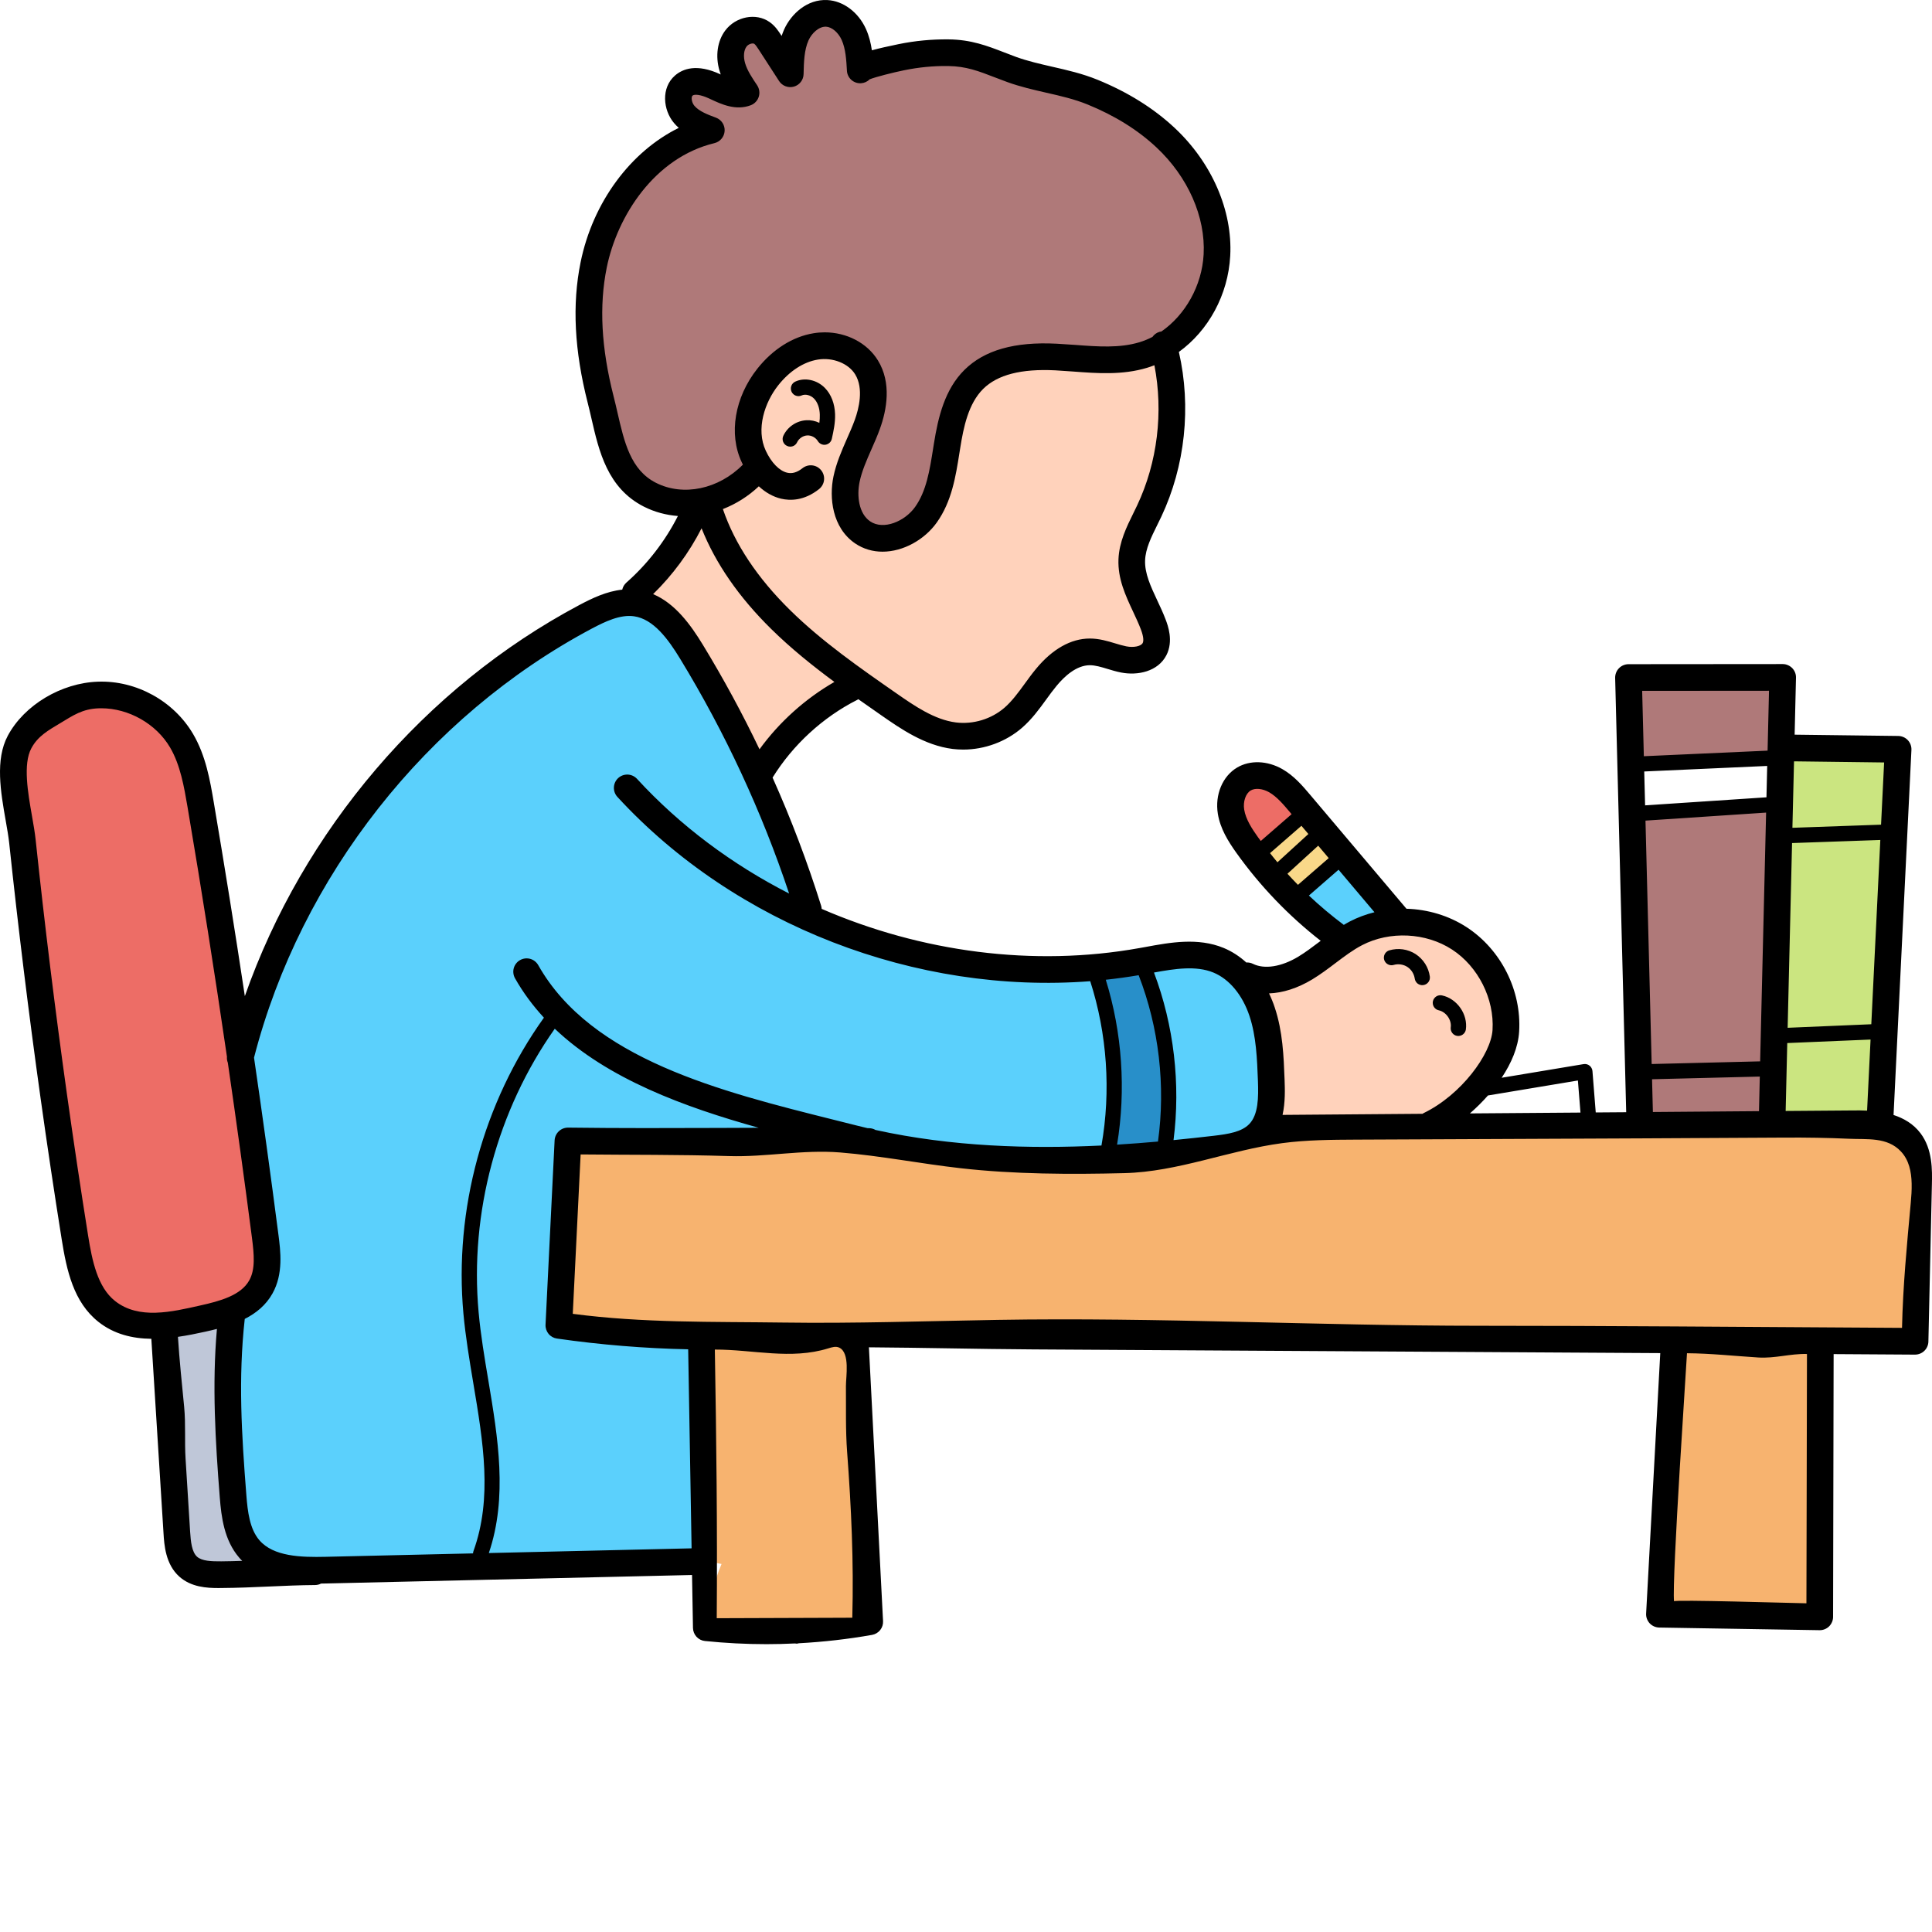 <svg width="60" height="60" viewBox="0 0 60 60" fill="none" xmlns="http://www.w3.org/2000/svg">
<g clip-path="url(#clip0_1866_447)">
<path d="M34.341 35.489L34.27 35.924L34.709 35.897C35.115 35.873 35.533 35.842 35.989 35.802L36.268 35.777L36.307 35.5C36.558 33.696 36.345 31.857 35.688 30.158L35.584 29.891L35.301 29.938C34.947 29.998 34.62 30.043 34.302 30.076L33.875 30.119L34.002 30.529C34.498 32.125 34.615 33.84 34.341 35.489V35.489Z" fill="#288FC9"/>
<path d="M40.124 27.801L40.406 28.068C40.759 28.401 41.131 28.713 41.52 29.005L41.71 29.146L41.913 29.025C41.967 28.992 42.022 28.96 42.079 28.93C42.288 28.821 42.52 28.734 42.77 28.671L43.316 28.533L41.606 26.511L40.124 27.801ZM39.135 31.439C38.885 30.69 38.404 30.122 37.818 29.881C37.56 29.774 37.27 29.722 36.93 29.722C36.55 29.722 36.166 29.786 35.773 29.857L35.357 29.932L35.507 30.327C36.109 31.923 36.312 33.665 36.094 35.364L36.038 35.801L36.477 35.758C36.852 35.721 37.252 35.678 37.737 35.622C38.246 35.563 38.73 35.482 39.049 35.152C39.426 34.76 39.437 34.148 39.415 33.543C39.389 32.841 39.361 32.115 39.135 31.439ZM34.106 30.101L33.829 30.122C33.399 30.155 32.96 30.172 32.525 30.172H32.524C27.584 30.172 22.69 28.056 19.431 24.511C19.425 24.505 19.421 24.498 19.418 24.491C19.415 24.483 19.414 24.475 19.415 24.466C19.415 24.45 19.422 24.435 19.433 24.424C19.445 24.413 19.461 24.406 19.477 24.406C19.485 24.406 19.494 24.408 19.502 24.412C19.51 24.415 19.517 24.42 19.523 24.427C20.873 25.895 22.496 27.119 24.346 28.063L25.111 28.454L24.839 27.639C23.98 25.064 22.833 22.595 21.421 20.277C21.01 19.601 20.487 18.895 19.736 18.791C19.671 18.782 19.606 18.777 19.54 18.777C19.067 18.777 18.607 19.001 18.213 19.211C13.006 21.979 9.019 27.043 7.547 32.759L7.529 32.827L7.54 32.897C7.809 34.748 8.064 36.594 8.296 38.383C8.359 38.876 8.439 39.49 8.154 39.998C8.006 40.265 7.772 40.477 7.439 40.648L7.27 40.734L7.25 40.922C7.04 42.81 7.148 44.549 7.299 46.462C7.343 47.035 7.417 47.63 7.783 48.058C8.271 48.63 9.124 48.704 9.812 48.704C9.917 48.704 10.021 48.702 10.123 48.7L14.697 48.594L14.718 48.593L21.834 48.429L21.715 41.56L21.377 41.553C20.02 41.523 18.663 41.413 17.345 41.223C17.329 41.221 17.315 41.213 17.305 41.201C17.295 41.189 17.29 41.174 17.291 41.158L17.574 35.431C17.575 35.415 17.582 35.4 17.593 35.389C17.605 35.378 17.62 35.372 17.637 35.372C18.401 35.381 19.218 35.386 20.134 35.386C20.876 35.386 21.601 35.383 22.313 35.38L23.561 35.376L23.654 34.687C21.653 34.128 19.141 33.283 17.469 31.693L17.307 31.538L17.149 31.367C16.812 31.002 16.526 30.612 16.298 30.208C16.294 30.201 16.291 30.193 16.29 30.185C16.289 30.177 16.29 30.169 16.292 30.161C16.294 30.153 16.298 30.145 16.303 30.139C16.308 30.133 16.315 30.128 16.322 30.124C16.336 30.115 16.353 30.113 16.369 30.118C16.386 30.122 16.399 30.133 16.407 30.147C18.13 33.197 22.218 34.219 25.825 35.121C25.825 35.121 26.381 35.26 26.528 35.298C26.641 35.326 26.752 35.353 26.864 35.379L26.904 35.388H26.965L26.978 35.389H26.991C26.995 35.389 27.004 35.392 27.016 35.398L27.061 35.424L27.112 35.435C28.743 35.795 30.495 35.97 32.469 35.97C33.032 35.97 33.622 35.955 34.222 35.926L34.503 35.912L34.551 35.635C34.861 33.875 34.737 32.066 34.191 30.364L34.106 30.101Z" fill="#5BD0FC"/>
<path d="M55.309 25.843H55.308L55.155 32.287H55.156L55.094 34.857C55.094 34.857 57.638 34.837 57.687 34.837C57.772 34.837 57.865 34.838 57.964 34.843L58.316 34.861L58.448 32.147H58.449L58.752 25.952L58.88 23.333L55.37 23.289L55.309 25.843Z" fill="#CBE580"/>
<path d="M50.708 23.852L55.238 23.648L55.298 21.099L50.639 21.104L50.708 23.852ZM50.946 33.173H50.946L50.989 34.887L54.969 34.857L55.007 33.314H55.007L55.208 24.86L50.743 25.155L50.946 33.173ZM33.364 11.062C33.705 11.087 34.025 11.111 34.349 11.111C34.794 11.111 35.155 11.065 35.487 10.964C35.648 10.916 35.804 10.852 35.954 10.774L36.029 10.735L36.078 10.665C36.09 10.649 36.1 10.645 36.1 10.645L36.197 10.632L36.267 10.583C37.114 9.999 37.675 8.977 37.731 7.917C37.798 6.651 37.209 5.306 36.154 4.319C35.546 3.75 34.79 3.279 33.907 2.918C33.476 2.743 33.038 2.642 32.571 2.535C32.185 2.448 31.787 2.358 31.402 2.217C31.269 2.169 31.137 2.118 31.006 2.067C30.502 1.873 30.067 1.706 29.46 1.699C29.423 1.699 29.386 1.698 29.349 1.698C28.909 1.698 28.455 1.745 28.002 1.838C27.681 1.904 27.096 2.048 26.878 2.136L26.81 2.163L26.758 2.216C26.748 2.226 26.735 2.232 26.721 2.233C26.717 2.233 26.714 2.233 26.709 2.233C26.694 2.232 26.68 2.225 26.67 2.214C26.66 2.203 26.654 2.188 26.653 2.173L26.633 1.842H26.629C26.607 1.588 26.564 1.328 26.46 1.097C26.298 0.737 25.989 0.494 25.666 0.477L25.641 0.477C25.247 0.477 24.929 0.795 24.788 1.11C24.624 1.476 24.614 1.907 24.605 2.292C24.605 2.308 24.598 2.324 24.586 2.335C24.575 2.347 24.559 2.353 24.543 2.353C24.532 2.353 24.522 2.351 24.513 2.346C24.504 2.341 24.496 2.334 24.49 2.325L23.846 1.33C23.772 1.217 23.713 1.133 23.626 1.073C23.555 1.024 23.469 0.998 23.376 0.998C23.196 0.998 23.01 1.091 22.906 1.232C22.75 1.438 22.711 1.746 22.802 2.056C22.885 2.346 23.065 2.611 23.221 2.843C23.227 2.851 23.23 2.86 23.232 2.869C23.233 2.879 23.232 2.888 23.229 2.897C23.227 2.906 23.222 2.915 23.215 2.922C23.209 2.929 23.201 2.934 23.192 2.938C23.113 2.969 23.028 2.984 22.942 2.983C22.691 2.983 22.427 2.859 22.214 2.759L22.171 2.739C21.964 2.642 21.771 2.59 21.613 2.59C21.476 2.59 21.363 2.628 21.277 2.703C21.053 2.898 21.106 3.284 21.295 3.509C21.5 3.755 21.824 3.875 22.113 3.982C22.125 3.987 22.136 3.995 22.143 4.006C22.151 4.017 22.154 4.03 22.154 4.044C22.153 4.057 22.148 4.07 22.139 4.081C22.131 4.091 22.119 4.098 22.105 4.102C20.099 4.584 18.848 6.527 18.499 8.238C18.247 9.477 18.318 10.837 18.716 12.394C18.757 12.558 18.796 12.725 18.834 12.894C19.053 13.847 19.279 14.833 20.212 15.308C20.542 15.475 20.904 15.559 21.288 15.559C22.026 15.559 22.767 15.238 23.322 14.676L23.502 14.494L23.383 14.267C23.371 14.244 23.36 14.221 23.35 14.198C22.998 13.447 23.173 12.454 23.795 11.668C24.221 11.132 24.764 10.786 25.325 10.694C25.42 10.679 25.515 10.671 25.611 10.672C26.18 10.672 26.698 10.941 26.965 11.376C27.323 11.958 27.179 12.687 26.995 13.197C26.922 13.404 26.831 13.609 26.744 13.808L26.731 13.835C26.575 14.191 26.428 14.528 26.351 14.896C26.245 15.405 26.305 16.126 26.824 16.48C26.992 16.594 27.196 16.654 27.414 16.654C27.886 16.654 28.405 16.371 28.704 15.949C29.105 15.387 29.213 14.703 29.327 13.98L29.351 13.835C29.474 13.06 29.663 12.269 30.198 11.739C30.689 11.252 31.421 11.015 32.435 11.015C32.552 11.015 32.673 11.018 32.798 11.024C32.985 11.034 33.172 11.048 33.364 11.062Z" fill="#AF7979"/>
<path d="M45.286 29.196C44.796 28.877 44.187 28.701 43.571 28.701C43.062 28.701 42.566 28.819 42.138 29.042C41.834 29.199 41.567 29.401 41.283 29.614L41.261 29.631C41.042 29.797 40.815 29.969 40.57 30.117C40.175 30.355 39.77 30.488 39.397 30.502L38.855 30.521L39.094 31.008C39.156 31.135 39.21 31.266 39.255 31.4C39.488 32.102 39.515 32.837 39.541 33.554C39.551 33.826 39.564 34.199 39.487 34.549L39.392 34.98L44.266 34.942L44.343 34.901C44.357 34.893 44.37 34.885 44.378 34.879C45.557 34.301 46.642 32.965 46.701 32.012C46.77 30.923 46.202 29.791 45.286 29.196ZM24.29 19.201C25.305 20.2 26.494 21.026 27.644 21.825C28.227 22.231 28.889 22.691 29.642 22.787C29.733 22.798 29.825 22.803 29.917 22.803C30.468 22.803 31.018 22.6 31.427 22.244C31.689 22.015 31.89 21.739 32.106 21.443C32.216 21.291 32.325 21.142 32.443 20.998C32.882 20.466 33.366 20.184 33.847 20.183C34.082 20.183 34.307 20.251 34.53 20.319L34.552 20.325C34.67 20.36 34.791 20.397 34.91 20.419C34.99 20.435 35.071 20.443 35.152 20.443C35.461 20.443 35.696 20.33 35.799 20.131C35.889 19.956 35.875 19.73 35.757 19.42C35.688 19.239 35.607 19.062 35.508 18.853C35.28 18.365 35.065 17.905 35.085 17.383C35.103 16.925 35.309 16.506 35.511 16.095C35.552 16.013 35.592 15.931 35.632 15.847C36.294 14.444 36.494 12.821 36.195 11.277L36.114 10.86L35.72 11.017C35.653 11.043 35.586 11.067 35.522 11.087C35.178 11.19 34.806 11.239 34.348 11.239C34.018 11.239 33.68 11.214 33.351 11.189C33.164 11.174 32.978 11.162 32.791 11.152C32.673 11.146 32.555 11.143 32.437 11.143C31.455 11.143 30.752 11.367 30.285 11.83C29.749 12.361 29.585 13.155 29.473 13.855L29.45 14.001C29.339 14.706 29.224 15.435 28.806 16.025C28.481 16.478 27.919 16.783 27.408 16.783C27.165 16.783 26.945 16.717 26.753 16.586C26.223 16.224 26.124 15.517 26.208 14.976C26.214 14.94 26.22 14.905 26.227 14.872C26.308 14.489 26.466 14.127 26.622 13.771C26.723 13.545 26.805 13.356 26.877 13.157C27.02 12.762 27.207 12.014 26.856 11.444C26.617 11.053 26.124 10.801 25.598 10.801C25.513 10.801 25.428 10.808 25.344 10.821C24.815 10.906 24.299 11.236 23.893 11.748C23.407 12.361 23.085 13.341 23.462 14.149C23.684 14.622 24.013 14.941 24.364 15.025C24.425 15.039 24.486 15.046 24.547 15.046C24.749 15.046 24.948 14.969 25.139 14.818C25.15 14.808 25.164 14.803 25.179 14.804C25.188 14.803 25.197 14.805 25.206 14.809C25.214 14.813 25.221 14.819 25.227 14.827C25.241 14.844 25.242 14.862 25.241 14.875C25.24 14.883 25.237 14.891 25.233 14.898C25.229 14.905 25.224 14.911 25.218 14.916C25.004 15.085 24.78 15.171 24.551 15.171C24.479 15.171 24.407 15.162 24.335 15.145C24.152 15.103 23.969 15 23.805 14.848L23.564 14.625L23.325 14.85C23.034 15.124 22.694 15.339 22.321 15.485L22.008 15.607L22.116 15.926C22.503 17.061 23.235 18.163 24.29 19.201Z" fill="#FFD2BB"/>
<path d="M21.528 20.21C22.162 21.25 22.743 22.321 23.268 23.42L23.523 23.952L23.87 23.475C24.459 22.666 25.225 21.976 26.086 21.481L26.552 21.214L26.12 20.894C25.332 20.311 24.722 19.8 24.2 19.288C23.23 18.332 22.528 17.319 22.112 16.276L21.825 15.555L21.473 16.246C21.103 16.971 20.618 17.631 20.035 18.199L19.656 18.569L20.144 18.775C20.748 19.029 21.183 19.643 21.528 20.21Z" fill="#FFD2BB"/>
<path d="M59.244 35.411L59.29 35.363L59.195 35.318L59.132 35.196L59.07 35.259L58.847 35.154C58.485 34.984 58.031 34.961 57.634 34.961L51.199 35.011L49.129 35.027L49.099 35.027H49.1L46.293 35.049V35.05L43.701 35.069L43.702 35.069L39.452 35.103L39.445 35.102H39.261L39.156 35.221L39.141 35.238C38.957 35.427 38.716 35.556 38.382 35.64L38.051 35.724L38.037 35.708L37.849 35.734C37.819 35.738 37.789 35.741 37.754 35.745C36.895 35.845 36.117 35.922 35.377 35.978L35.102 35.998L35.102 35.997L34.865 36.012C34.005 36.068 33.222 36.095 32.472 36.095C30.427 36.095 28.613 35.907 26.927 35.52L26.888 35.511H26.849L26.849 35.51L26.227 35.505C25.794 35.502 25.369 35.501 24.948 35.5L24.949 35.5H24.095C23.493 35.5 22.901 35.502 22.318 35.504L21.991 35.506H21.123L21.127 35.508C20.863 35.509 20.599 35.51 20.331 35.51C19.977 35.51 19.62 35.509 19.257 35.508L18.924 35.507L18.713 35.505C18.512 35.504 18.311 35.502 18.11 35.5L17.698 35.496L17.62 37.099L17.619 37.098L17.422 41.107L17.743 41.15C19.19 41.34 20.648 41.436 22.108 41.436C22.543 41.436 22.984 41.427 23.417 41.41C24.265 41.377 25.17 41.362 26.262 41.362C26.399 41.362 26.78 41.363 26.78 41.363L26.783 41.36L27.511 41.368C28.176 41.375 28.838 41.386 29.493 41.396L29.727 41.4C30.506 41.412 31.311 41.424 32.098 41.429L36.689 41.456L36.688 41.455L45.055 41.505H45.054L47.504 41.519V41.52L59.415 41.59L59.46 39.544V39.543L59.465 39.333L59.467 39.258L59.49 38.141L59.521 36.769C59.531 36.352 59.526 35.952 59.358 35.63L59.244 35.411ZM54.451 41.686L52.702 41.675L52.703 41.676L52.058 41.672L51.759 47.189L51.602 50.068L53.398 50.098V50.097L54.291 50.112L54.291 50.113L54.726 50.12L55.019 50.125L55.018 50.125L56.452 50.148L56.46 46.714H56.46L56.47 41.698L54.451 41.686ZM21.844 41.56L21.963 48.483L22.408 48.571C22.152 49.173 22.049 49.713 22.097 50.212L22.125 50.506L22.42 50.529C22.869 50.563 23.331 50.58 23.793 50.58C23.899 50.58 24.006 50.579 24.113 50.578L24.382 50.573L24.382 50.575L24.43 50.572L24.594 50.57L24.592 50.565L24.623 50.563C24.948 50.548 25.247 50.527 25.537 50.5L25.669 50.488L25.669 50.49L25.743 50.48L25.898 50.466L25.898 50.462L26.016 50.447C26.233 50.421 26.435 50.394 26.632 50.364L26.947 50.317L26.784 47.166H26.783L26.49 41.488H26.156C25.895 41.488 25.635 41.489 25.374 41.491L25.107 41.494L25.106 41.493L25.024 41.495L24.873 41.496L24.873 41.497H24.865C24.523 41.503 24.184 41.511 23.845 41.522L23.554 41.531L23.553 41.53L23.396 41.536L23.316 41.539V41.539C22.975 41.551 22.61 41.558 22.2 41.559L21.844 41.56Z" fill="#F7B36F"/>
<path d="M39.584 24.299C39.413 24.202 39.22 24.149 39.043 24.149C38.9 24.149 38.768 24.183 38.661 24.246C38.379 24.412 38.225 24.803 38.289 25.196C38.35 25.577 38.574 25.916 38.778 26.204C38.794 26.227 38.811 26.249 38.828 26.272C38.84 26.288 38.853 26.304 38.865 26.321L39.089 26.638L40.604 25.32L40.319 24.99C40.112 24.745 39.879 24.468 39.584 24.299ZM7.42 32.952L7.414 32.913L7.399 32.875C7.396 32.867 7.394 32.858 7.395 32.849L7.398 32.808L7.393 32.766C7.013 30.172 6.605 27.582 6.167 24.997C6.058 24.359 5.935 23.635 5.58 23.034C5.084 22.19 4.126 21.645 3.142 21.645L3.057 21.646C2.619 21.66 2.144 21.801 1.718 22.041L1.708 21.973L1.231 22.381C0.987 22.589 0.795 22.822 0.659 23.074C0.341 23.67 0.508 24.627 0.644 25.405C0.689 25.666 0.732 25.911 0.756 26.127C1.191 30.238 1.734 34.338 2.385 38.422C2.522 39.285 2.71 40.171 3.349 40.678C3.607 40.881 3.927 41.013 4.301 41.069L4.538 41.104L4.538 41.107L4.553 41.106L4.775 41.139L4.77 41.101L4.845 41.099C5.329 41.087 5.836 40.988 6.268 40.892C6.985 40.734 7.713 40.53 8.043 39.938C8.287 39.503 8.245 38.984 8.17 38.398C7.934 36.581 7.684 34.765 7.42 32.952V32.952Z" fill="#ED6D66"/>
<path d="M39.552 27.179L39.641 27.285L39.645 27.281L39.726 27.371C39.836 27.49 39.947 27.607 40.06 27.723L40.292 27.962L41.759 26.684L40.974 25.755L40.973 25.756L40.461 25.145L38.961 26.448L39.18 26.725C39.255 26.819 39.328 26.912 39.405 27.003L39.493 27.109L39.49 27.111L39.552 27.179Z" fill="#F9D889"/>
<path d="M7.69 48.139C7.301 47.684 7.221 47.039 7.176 46.471C7.098 45.478 7.041 44.645 7.02 43.809L7.014 43.579L7.012 43.338C7.009 43.081 7.011 42.839 7.016 42.6L7.022 42.343L7.033 42.126C7.045 41.855 7.064 41.577 7.088 41.3L7.131 40.805L6.649 40.929C6.533 40.959 6.417 40.987 6.3 41.013C5.976 41.084 5.715 41.134 5.477 41.168L5.156 41.213L5.246 42.682H5.248L5.306 43.601L5.554 47.584C5.578 47.972 5.624 48.371 5.888 48.608C6.129 48.821 6.488 48.839 6.806 48.839H6.874C7.102 48.837 7.326 48.831 7.534 48.825L8.345 48.799L7.772 48.224C7.744 48.198 7.717 48.171 7.69 48.139V48.139Z" fill="#BFC7D8"/>
<path d="M59.644 35.195C59.421 34.9 59.12 34.729 58.806 34.627L59.361 23.29C59.364 23.235 59.355 23.179 59.336 23.127C59.317 23.075 59.287 23.027 59.249 22.986C59.211 22.946 59.165 22.913 59.114 22.891C59.063 22.869 59.008 22.857 58.953 22.856L55.734 22.816L55.776 21.047C55.778 20.992 55.768 20.937 55.748 20.886C55.728 20.834 55.697 20.788 55.659 20.748C55.62 20.709 55.574 20.677 55.523 20.656C55.472 20.634 55.418 20.623 55.362 20.623H55.362L50.574 20.627C50.519 20.627 50.464 20.639 50.413 20.66C50.362 20.682 50.316 20.713 50.278 20.753C50.239 20.792 50.209 20.839 50.189 20.891C50.169 20.942 50.159 20.997 50.16 21.052L50.503 34.541L49.557 34.548L49.455 33.262C49.452 33.229 49.443 33.197 49.427 33.169C49.412 33.139 49.39 33.114 49.364 33.094C49.339 33.074 49.309 33.059 49.277 33.051C49.245 33.043 49.212 33.042 49.18 33.047L46.635 33.471C46.939 33.016 47.148 32.524 47.178 32.041C47.258 30.765 46.618 29.491 45.547 28.794C44.99 28.432 44.336 28.241 43.679 28.222L40.687 24.682C40.454 24.407 40.191 24.095 39.824 23.885C39.359 23.62 38.822 23.6 38.423 23.835C37.968 24.102 37.726 24.679 37.821 25.272C37.895 25.732 38.14 26.125 38.393 26.481C39.131 27.515 40.014 28.437 41.016 29.218C41.002 29.228 40.988 29.239 40.974 29.249C40.753 29.416 40.544 29.574 40.323 29.708C39.797 30.026 39.269 30.11 38.91 29.932C38.847 29.901 38.776 29.887 38.705 29.891C38.493 29.698 38.255 29.544 38.001 29.439C37.203 29.11 36.339 29.268 35.577 29.409L35.393 29.442C32.089 30.036 28.61 29.566 25.518 28.226C25.516 28.193 25.51 28.16 25.501 28.128C25.076 26.774 24.573 25.445 23.993 24.149C24.626 23.129 25.554 22.275 26.624 21.734C26.635 21.728 26.644 21.72 26.655 21.714C26.893 21.882 27.132 22.05 27.372 22.216C27.97 22.632 28.714 23.149 29.583 23.259C29.693 23.272 29.803 23.279 29.914 23.279C30.576 23.279 31.24 23.036 31.74 22.602C32.044 22.338 32.272 22.025 32.492 21.722C32.6 21.573 32.702 21.433 32.812 21.301C33.053 21.008 33.427 20.66 33.845 20.659H33.847C34.013 20.659 34.197 20.714 34.392 20.773C34.527 20.814 34.668 20.857 34.819 20.886C35.328 20.986 35.96 20.859 36.223 20.349C36.452 19.905 36.265 19.413 36.204 19.251C36.126 19.043 36.032 18.843 35.941 18.649C35.738 18.216 35.546 17.806 35.562 17.4C35.576 17.041 35.752 16.683 35.939 16.305C35.981 16.22 36.023 16.135 36.064 16.049C36.807 14.475 37.001 12.629 36.611 10.93C37.524 10.271 38.142 9.16 38.206 7.943C38.281 6.539 37.636 5.054 36.48 3.972C35.828 3.362 35.023 2.86 34.087 2.478C33.618 2.286 33.139 2.177 32.677 2.072C32.287 1.982 31.918 1.898 31.562 1.77C31.43 1.722 31.305 1.673 31.184 1.626C30.658 1.423 30.162 1.231 29.462 1.223C28.939 1.217 28.418 1.266 27.906 1.371C27.576 1.439 27.301 1.5 27.077 1.562C27.045 1.343 26.991 1.119 26.894 0.902C26.659 0.38 26.189 0.027 25.695 0.002C25.067 -0.033 24.567 0.437 24.352 0.915C24.323 0.982 24.297 1.049 24.274 1.116L24.255 1.087C24.178 0.968 24.072 0.804 23.9 0.684C23.48 0.389 22.849 0.511 22.521 0.95C22.279 1.274 22.212 1.738 22.343 2.19C22.355 2.232 22.369 2.273 22.383 2.313L22.373 2.308C21.636 1.965 21.199 2.139 20.962 2.346C20.524 2.728 20.592 3.415 20.929 3.817C20.976 3.873 21.027 3.925 21.08 3.971C19.586 4.706 18.411 6.277 18.031 8.144C17.764 9.456 17.837 10.886 18.253 12.515C18.294 12.674 18.331 12.837 18.369 13.001C18.601 14.012 18.864 15.159 19.996 15.734C20.328 15.902 20.687 15.997 21.053 16.025C20.656 16.806 20.109 17.515 19.453 18.093C19.388 18.151 19.343 18.227 19.324 18.312C18.836 18.363 18.387 18.58 17.991 18.79C13.185 21.344 9.406 25.8 7.604 30.936C7.301 28.927 6.979 26.921 6.639 24.917C6.524 24.238 6.393 23.469 5.995 22.792C5.391 21.767 4.231 21.129 3.045 21.17C1.903 21.207 0.751 21.897 0.242 22.849C-0.155 23.592 0.021 24.597 0.177 25.484C0.222 25.737 0.263 25.976 0.285 26.176C0.565 28.817 0.889 31.453 1.257 34.083C1.463 35.556 1.683 37.027 1.917 38.495C2.07 39.452 2.283 40.438 3.056 41.051C3.542 41.436 4.112 41.57 4.7 41.578L5.078 47.614C5.1 47.975 5.138 48.58 5.571 48.965C5.94 49.293 6.427 49.318 6.782 49.318C6.815 49.318 6.847 49.318 6.878 49.317C7.376 49.314 7.87 49.292 8.347 49.271C8.817 49.25 9.303 49.228 9.787 49.225C9.851 49.224 9.914 49.209 9.97 49.179L10.136 49.176L21.492 48.913L21.521 50.558C21.523 50.659 21.562 50.757 21.63 50.831C21.699 50.906 21.792 50.953 21.893 50.963C22.529 51.028 23.168 51.061 23.806 51.061C24.1 51.061 24.395 51.053 24.689 51.039C24.705 51.043 24.721 51.045 24.738 51.045C24.762 51.045 24.785 51.04 24.809 51.033C25.57 50.992 26.33 50.906 27.083 50.773C27.182 50.755 27.272 50.702 27.335 50.623C27.398 50.544 27.43 50.445 27.424 50.344L26.985 41.842C27.824 41.848 28.66 41.861 29.484 41.874C30.34 41.888 31.225 41.902 32.095 41.907L51.561 42.022L51.122 50.108C51.115 50.22 51.156 50.33 51.232 50.413C51.27 50.454 51.316 50.486 51.367 50.509C51.418 50.531 51.473 50.544 51.528 50.545L56.507 50.627H56.514C56.622 50.627 56.726 50.585 56.804 50.509C56.843 50.47 56.874 50.424 56.895 50.374C56.917 50.323 56.928 50.269 56.928 50.214L56.945 42.053L59.472 42.069H59.474C59.583 42.068 59.687 42.026 59.764 41.95C59.841 41.875 59.886 41.772 59.888 41.663L59.997 36.78C60.007 36.347 60.021 35.694 59.644 35.195H59.644ZM55.715 23.644L58.513 23.679L58.418 25.611L55.665 25.708L55.715 23.644ZM55.654 26.182L58.395 26.086L58.115 31.809L55.517 31.919L55.654 26.182ZM55.505 32.393L58.092 32.284L57.984 34.492C57.839 34.485 57.694 34.483 57.548 34.486L55.455 34.502L55.505 32.393ZM54.938 21.452L54.894 23.312L51.051 23.485L50.999 21.455L54.938 21.452ZM54.639 32.961C54.636 32.961 54.635 32.961 54.633 32.962L51.294 33.044L51.102 25.485L54.848 25.236L54.663 32.964C54.655 32.963 54.647 32.961 54.639 32.961ZM54.652 33.434L54.627 34.508L51.332 34.534L51.306 33.517L54.644 33.434C54.647 33.434 54.649 33.434 54.652 33.434ZM51.09 25.011L51.063 23.959L54.882 23.787L54.859 24.761L51.09 25.011ZM49.003 33.556L49.083 34.552L45.649 34.578C45.848 34.405 46.036 34.219 46.21 34.021L49.003 33.556ZM39.068 26C38.886 25.745 38.688 25.447 38.639 25.14C38.6 24.894 38.687 24.64 38.842 24.549C38.982 24.466 39.211 24.489 39.414 24.604C39.653 24.741 39.857 24.982 40.054 25.216L40.112 25.285L39.155 26.117C39.127 26.078 39.096 26.04 39.068 26ZM39.672 26.779C39.593 26.686 39.518 26.59 39.442 26.495L40.417 25.646L40.633 25.901L39.672 26.779ZM39.983 27.135L40.938 26.263L41.264 26.649L40.309 27.48C40.198 27.367 40.09 27.252 39.983 27.135ZM40.649 27.812L41.57 27.01L42.685 28.33C42.421 28.396 42.163 28.491 41.918 28.618C41.855 28.651 41.794 28.687 41.733 28.723C41.355 28.44 40.992 28.136 40.649 27.812ZM40.752 30.417C41.009 30.261 41.246 30.083 41.474 29.91C41.753 29.7 42.016 29.501 42.301 29.353C43.16 28.906 44.283 28.96 45.095 29.489C45.907 30.017 46.412 31.022 46.352 31.988C46.305 32.739 45.38 34.002 44.213 34.568C44.2 34.574 44.189 34.583 44.177 34.59L39.831 34.624C39.919 34.227 39.904 33.825 39.894 33.534C39.866 32.795 39.837 32.032 39.588 31.287C39.539 31.138 39.479 30.992 39.411 30.851C39.839 30.836 40.299 30.69 40.752 30.417ZM37.685 30.204C38.178 30.408 38.585 30.898 38.803 31.55C39.014 32.181 39.04 32.885 39.066 33.565C39.085 34.084 39.08 34.614 38.797 34.908C38.56 35.154 38.142 35.22 37.699 35.272C37.295 35.319 36.877 35.365 36.445 35.407C36.668 33.664 36.457 31.846 35.838 30.203C36.484 30.085 37.144 29.981 37.685 30.204ZM35.362 30.286C35.993 31.912 36.202 33.723 35.962 35.452C35.549 35.489 35.125 35.521 34.692 35.548C34.972 33.852 34.851 32.067 34.341 30.427C34.683 30.39 35.023 30.343 35.362 30.286ZM35.315 15.696C35.276 15.777 35.236 15.858 35.197 15.939C34.99 16.358 34.756 16.833 34.735 17.368C34.711 17.975 34.955 18.496 35.191 19C35.279 19.188 35.362 19.366 35.43 19.544C35.526 19.799 35.514 19.916 35.487 19.97C35.434 20.071 35.206 20.118 34.978 20.073C34.868 20.051 34.753 20.017 34.631 19.98C34.399 19.91 34.136 19.83 33.847 19.83H33.843C33.258 19.831 32.68 20.158 32.173 20.774C32.047 20.926 31.933 21.083 31.823 21.235C31.621 21.512 31.43 21.774 31.197 21.977C30.788 22.332 30.224 22.503 29.686 22.436C29.02 22.352 28.396 21.919 27.845 21.536C26.707 20.744 25.531 19.926 24.537 18.948C23.52 17.948 22.819 16.893 22.45 15.81C22.864 15.648 23.243 15.408 23.566 15.103C23.774 15.296 24.009 15.428 24.256 15.487C24.539 15.553 24.973 15.556 25.437 15.189C25.479 15.155 25.515 15.113 25.541 15.066C25.568 15.018 25.585 14.966 25.591 14.912C25.597 14.858 25.593 14.803 25.578 14.751C25.563 14.699 25.538 14.65 25.504 14.607C25.47 14.565 25.428 14.529 25.381 14.502C25.333 14.476 25.281 14.459 25.227 14.453C25.173 14.447 25.118 14.451 25.066 14.466C25.014 14.481 24.965 14.506 24.922 14.54C24.757 14.671 24.601 14.717 24.446 14.68C24.203 14.623 23.954 14.368 23.782 13.998C23.468 13.327 23.75 12.494 24.169 11.965C24.52 11.522 24.958 11.238 25.401 11.167C25.862 11.092 26.349 11.285 26.558 11.626C26.831 12.07 26.669 12.7 26.548 13.035C26.477 13.232 26.392 13.424 26.302 13.627C26.14 13.996 25.972 14.377 25.884 14.798C25.747 15.451 25.842 16.387 26.555 16.875C26.818 17.054 27.112 17.133 27.408 17.133C28.055 17.133 28.714 16.758 29.092 16.228C29.558 15.573 29.68 14.801 29.798 14.054L29.821 13.911C29.924 13.263 30.074 12.534 30.533 12.078C30.979 11.637 31.713 11.448 32.774 11.501C32.957 11.511 33.141 11.525 33.325 11.538C34.08 11.595 34.859 11.653 35.624 11.422C35.701 11.399 35.776 11.372 35.851 11.343C36.133 12.799 35.947 14.357 35.315 15.696V15.696ZM20.371 14.994C19.585 14.596 19.387 13.732 19.177 12.816C19.139 12.646 19.098 12.477 19.056 12.309C18.672 10.805 18.602 9.496 18.843 8.309C19.169 6.707 20.33 4.892 22.188 4.445C22.274 4.424 22.352 4.376 22.408 4.308C22.465 4.24 22.499 4.156 22.504 4.067C22.51 3.979 22.486 3.891 22.438 3.816C22.389 3.742 22.318 3.685 22.235 3.654C21.989 3.563 21.71 3.459 21.564 3.284C21.473 3.176 21.462 3.009 21.507 2.97C21.562 2.922 21.746 2.93 22.023 3.059L22.064 3.078C22.396 3.234 22.85 3.447 23.319 3.267C23.436 3.221 23.526 3.125 23.564 3.005C23.583 2.945 23.588 2.883 23.579 2.821C23.571 2.76 23.548 2.701 23.514 2.649C23.363 2.425 23.207 2.193 23.139 1.959C23.081 1.758 23.098 1.561 23.185 1.445C23.249 1.36 23.382 1.331 23.426 1.362C23.465 1.39 23.518 1.472 23.561 1.537L24.195 2.517C24.243 2.591 24.314 2.648 24.397 2.679C24.48 2.71 24.57 2.714 24.656 2.69C24.741 2.666 24.816 2.615 24.87 2.545C24.925 2.474 24.955 2.389 24.956 2.3C24.965 1.935 24.973 1.558 25.109 1.254C25.208 1.034 25.428 0.821 25.653 0.829C25.834 0.838 26.034 1.008 26.139 1.241C26.263 1.517 26.283 1.862 26.302 2.194V2.195C26.304 2.249 26.318 2.302 26.342 2.352C26.365 2.401 26.398 2.444 26.439 2.481C26.48 2.517 26.527 2.545 26.578 2.563C26.63 2.581 26.684 2.588 26.739 2.585C26.841 2.579 26.937 2.536 27.009 2.463C27.192 2.389 27.743 2.25 28.073 2.183C28.526 2.09 28.991 2.043 29.453 2.051C30.003 2.058 30.393 2.208 30.886 2.399C31.012 2.448 31.143 2.498 31.281 2.548C31.684 2.694 32.095 2.788 32.493 2.879C32.944 2.981 33.368 3.079 33.775 3.245C34.617 3.588 35.337 4.036 35.914 4.577C36.894 5.494 37.442 6.735 37.38 7.899C37.328 8.874 36.808 9.783 36.068 10.295C36.05 10.297 36.033 10.299 36.015 10.304C35.924 10.329 35.845 10.386 35.791 10.463C35.661 10.531 35.525 10.586 35.385 10.629C34.767 10.815 34.097 10.765 33.387 10.711C33.197 10.697 33.006 10.684 32.816 10.674C31.507 10.607 30.571 10.874 29.95 11.489C29.344 12.09 29.136 12.945 29.003 13.78L28.98 13.924C28.872 14.607 28.771 15.251 28.418 15.746C28.102 16.19 27.438 16.474 27.023 16.191C26.67 15.949 26.605 15.402 26.695 14.967C26.765 14.631 26.909 14.306 27.06 13.961C27.152 13.754 27.247 13.539 27.327 13.316C27.537 12.735 27.696 11.894 27.264 11.192C26.929 10.647 26.292 10.321 25.611 10.321C25.497 10.321 25.383 10.33 25.269 10.349C24.621 10.453 24 10.845 23.52 11.45C22.816 12.339 22.624 13.476 23.032 14.348C23.044 14.376 23.057 14.403 23.071 14.43C22.318 15.192 21.22 15.425 20.371 14.994ZM21.788 16.407C22.221 17.496 22.947 18.547 23.956 19.539C24.566 20.139 25.232 20.674 25.913 21.178C25.006 21.7 24.203 22.422 23.587 23.27C23.056 22.16 22.47 21.079 21.83 20.028C21.445 19.396 20.966 18.74 20.283 18.451C20.892 17.856 21.401 17.165 21.788 16.407ZM4.841 40.768C4.386 40.78 3.942 40.697 3.571 40.402C3.031 39.974 2.862 39.161 2.735 38.365C2.502 36.902 2.283 35.436 2.077 33.968C1.71 31.348 1.387 28.721 1.108 26.089C1.084 25.861 1.04 25.608 0.993 25.34C0.867 24.623 0.71 23.73 0.973 23.239C1.177 22.857 1.508 22.677 1.865 22.462C2.273 22.217 2.558 22.014 3.072 21.997C3.096 21.997 3.121 21.996 3.145 21.996C3.997 21.996 4.849 22.478 5.281 23.212C5.602 23.757 5.719 24.447 5.823 25.056C6.261 27.638 6.669 30.225 7.048 32.817C7.042 32.881 7.052 32.944 7.075 33.002C7.34 34.818 7.591 36.635 7.825 38.443C7.892 38.964 7.932 39.423 7.74 39.764C7.48 40.23 6.835 40.407 6.196 40.548C5.775 40.642 5.302 40.754 4.841 40.767V40.768ZM6.872 48.489C6.564 48.491 6.275 48.481 6.121 48.346C5.957 48.199 5.924 47.879 5.904 47.563C5.857 46.809 5.81 46.057 5.763 45.303C5.729 44.758 5.771 44.235 5.719 43.691C5.649 42.967 5.572 42.243 5.526 41.517C5.814 41.476 6.099 41.418 6.375 41.357C6.496 41.33 6.617 41.302 6.737 41.271C6.583 43.003 6.689 44.769 6.825 46.499C6.874 47.123 6.965 47.832 7.423 48.368C7.454 48.406 7.488 48.441 7.523 48.474C7.306 48.482 7.089 48.487 6.872 48.489ZM14.704 48.17C14.695 48.193 14.691 48.217 14.691 48.242L10.117 48.348C9.349 48.366 8.489 48.342 8.053 47.83C7.756 47.483 7.691 46.951 7.651 46.435C7.502 44.534 7.396 42.806 7.601 40.96C7.952 40.782 8.259 40.535 8.463 40.169C8.804 39.56 8.713 38.853 8.646 38.337C8.409 36.505 8.156 34.674 7.889 32.846C9.338 27.222 13.252 22.247 18.38 19.521C18.788 19.305 19.259 19.078 19.689 19.139C20.295 19.223 20.754 19.854 21.123 20.46C22.521 22.755 23.657 25.2 24.507 27.75C22.738 26.846 21.124 25.647 19.784 24.189C19.709 24.108 19.606 24.06 19.496 24.055C19.386 24.051 19.279 24.09 19.198 24.164C19.117 24.239 19.07 24.342 19.065 24.452C19.061 24.562 19.1 24.669 19.174 24.749C22.843 28.738 28.456 30.888 33.858 30.472C34.383 32.102 34.505 33.887 34.207 35.575C31.982 35.683 29.552 35.613 27.19 35.092C27.13 35.057 27.063 35.039 26.994 35.037C26.977 35.037 26.962 35.037 26.946 35.037C26.837 35.011 26.727 34.985 26.617 34.957C26.386 34.898 26.151 34.84 25.912 34.78C22.374 33.895 18.363 32.892 16.716 29.974C16.689 29.927 16.653 29.885 16.61 29.851C16.568 29.818 16.519 29.793 16.466 29.778C16.414 29.764 16.359 29.76 16.305 29.766C16.251 29.773 16.199 29.79 16.151 29.817C16.104 29.843 16.062 29.879 16.029 29.922C15.995 29.965 15.97 30.014 15.956 30.066C15.941 30.119 15.937 30.173 15.944 30.227C15.95 30.281 15.968 30.334 15.994 30.381C16.247 30.829 16.55 31.234 16.892 31.605C15.008 34.237 14.098 37.573 14.392 40.797C14.458 41.511 14.579 42.239 14.697 42.944C15.006 44.784 15.298 46.523 14.704 48.17ZM15.181 48.231C15.771 46.496 15.464 44.651 15.165 42.865C15.048 42.17 14.927 41.45 14.864 40.754C14.582 37.669 15.442 34.478 17.229 31.948C18.869 33.507 21.251 34.38 23.562 35.024C23.142 35.025 22.726 35.027 22.314 35.029C20.825 35.034 19.285 35.04 17.643 35.019H17.638C17.532 35.02 17.43 35.06 17.353 35.134C17.276 35.207 17.23 35.307 17.224 35.413L16.942 41.14C16.937 41.243 16.971 41.344 17.036 41.424C17.102 41.504 17.195 41.556 17.297 41.57C18.648 41.764 20.008 41.875 21.372 41.904L21.478 48.085L15.181 48.231ZM26.469 50.24L25.973 50.242C24.735 50.246 23.497 50.251 22.259 50.255C22.28 47.472 22.248 44.696 22.2 41.912C23.386 41.909 24.561 42.236 25.725 41.874C25.836 41.84 25.959 41.801 26.064 41.852C26.406 42.015 26.269 42.764 26.271 43.048C26.277 43.732 26.257 44.404 26.308 45.088C26.438 46.83 26.516 48.495 26.469 50.24ZM56.112 44.434C56.111 45.23 56.109 46.025 56.107 46.82C56.105 47.81 56.102 48.8 56.1 49.792C55.666 49.785 51.981 49.672 51.989 49.73C51.914 49.106 52.398 42.026 52.391 42.026C53.131 42.031 53.866 42.112 54.603 42.158C55.128 42.191 55.594 42.036 56.117 42.049C56.114 42.842 56.114 43.64 56.112 44.434ZM59.34 37.36C59.221 38.656 59.097 39.941 59.069 41.238C58.706 41.238 58.341 41.233 57.977 41.231C53.965 41.208 49.955 41.173 45.946 41.173C40.959 41.173 35.978 40.906 30.985 40.99C28.763 41.027 26.541 41.105 24.319 41.073C22.132 41.043 19.97 41.09 17.788 40.802C17.869 39.152 17.951 37.502 18.032 35.852C19.566 35.868 21.105 35.855 22.638 35.903C23.796 35.939 24.922 35.696 26.096 35.791C27.35 35.893 28.586 36.139 29.834 36.28C31.502 36.469 33.243 36.474 34.91 36.433C36.59 36.393 38.169 35.72 39.822 35.501C40.583 35.4 41.353 35.396 42.12 35.392C45.066 35.377 48.014 35.367 50.961 35.353C52.45 35.346 53.939 35.339 55.428 35.329C56.095 35.325 56.761 35.335 57.42 35.365C57.982 35.392 58.609 35.303 59.036 35.761C59.285 36.026 59.36 36.385 59.368 36.757C59.373 36.959 59.358 37.164 59.34 37.36Z" fill="black"/>
<path d="M25.619 12.049C25.37 11.794 24.989 11.713 24.694 11.853C24.638 11.88 24.595 11.928 24.574 11.987C24.553 12.046 24.557 12.111 24.583 12.167C24.61 12.223 24.657 12.267 24.716 12.288C24.774 12.31 24.839 12.307 24.896 12.281C25.008 12.228 25.174 12.27 25.281 12.379C25.39 12.492 25.454 12.668 25.46 12.877C25.463 12.96 25.457 13.046 25.446 13.132C25.32 13.071 25.181 13.043 25.042 13.051C24.736 13.067 24.456 13.257 24.327 13.534C24.314 13.562 24.306 13.593 24.305 13.624C24.304 13.655 24.308 13.686 24.319 13.715C24.33 13.744 24.346 13.771 24.367 13.794C24.388 13.817 24.413 13.835 24.442 13.848C24.474 13.864 24.508 13.871 24.541 13.871C24.587 13.871 24.631 13.858 24.669 13.834C24.707 13.809 24.737 13.774 24.756 13.733C24.811 13.617 24.938 13.53 25.067 13.523C25.199 13.515 25.333 13.589 25.399 13.699C25.424 13.74 25.46 13.772 25.503 13.792C25.546 13.812 25.594 13.819 25.64 13.811C25.687 13.803 25.73 13.781 25.765 13.749C25.799 13.716 25.823 13.674 25.833 13.628C25.887 13.383 25.942 13.131 25.934 12.861C25.923 12.535 25.812 12.246 25.619 12.049ZM43.282 29.967C43.421 29.925 43.584 29.949 43.706 30.028C43.768 30.069 43.82 30.122 43.859 30.184C43.899 30.247 43.925 30.317 43.936 30.39C43.94 30.421 43.95 30.451 43.966 30.477C43.981 30.504 44.002 30.528 44.026 30.547C44.051 30.566 44.079 30.579 44.109 30.587C44.139 30.596 44.171 30.598 44.201 30.593C44.264 30.585 44.32 30.552 44.358 30.503C44.397 30.453 44.413 30.39 44.405 30.327C44.385 30.186 44.336 30.051 44.26 29.931C44.183 29.811 44.082 29.708 43.963 29.63C43.843 29.553 43.708 29.503 43.567 29.483C43.426 29.463 43.283 29.474 43.146 29.514C43.116 29.522 43.089 29.537 43.065 29.557C43.041 29.576 43.02 29.6 43.006 29.628C42.991 29.655 42.982 29.685 42.979 29.716C42.975 29.747 42.978 29.778 42.987 29.808C43.005 29.868 43.047 29.919 43.102 29.948C43.157 29.978 43.222 29.985 43.282 29.967ZM44.682 31.376C44.91 31.425 45.088 31.679 45.054 31.909C45.047 31.971 45.064 32.032 45.102 32.081C45.139 32.13 45.194 32.162 45.255 32.171C45.316 32.18 45.378 32.164 45.428 32.128C45.478 32.092 45.512 32.038 45.523 31.978C45.592 31.501 45.252 31.013 44.781 30.913C44.751 30.906 44.72 30.906 44.689 30.912C44.658 30.917 44.629 30.929 44.603 30.946C44.577 30.963 44.555 30.985 44.537 31.01C44.519 31.036 44.507 31.065 44.5 31.095C44.494 31.125 44.493 31.157 44.499 31.187C44.505 31.218 44.516 31.247 44.533 31.273C44.55 31.299 44.572 31.322 44.598 31.34C44.623 31.357 44.652 31.37 44.682 31.376Z" fill="black"/>
</g>
<defs>
<clipPath id="clip0_1866_447">
<rect width="60" height="60" fill="white"/>
</clipPath>
</defs>
</svg>
